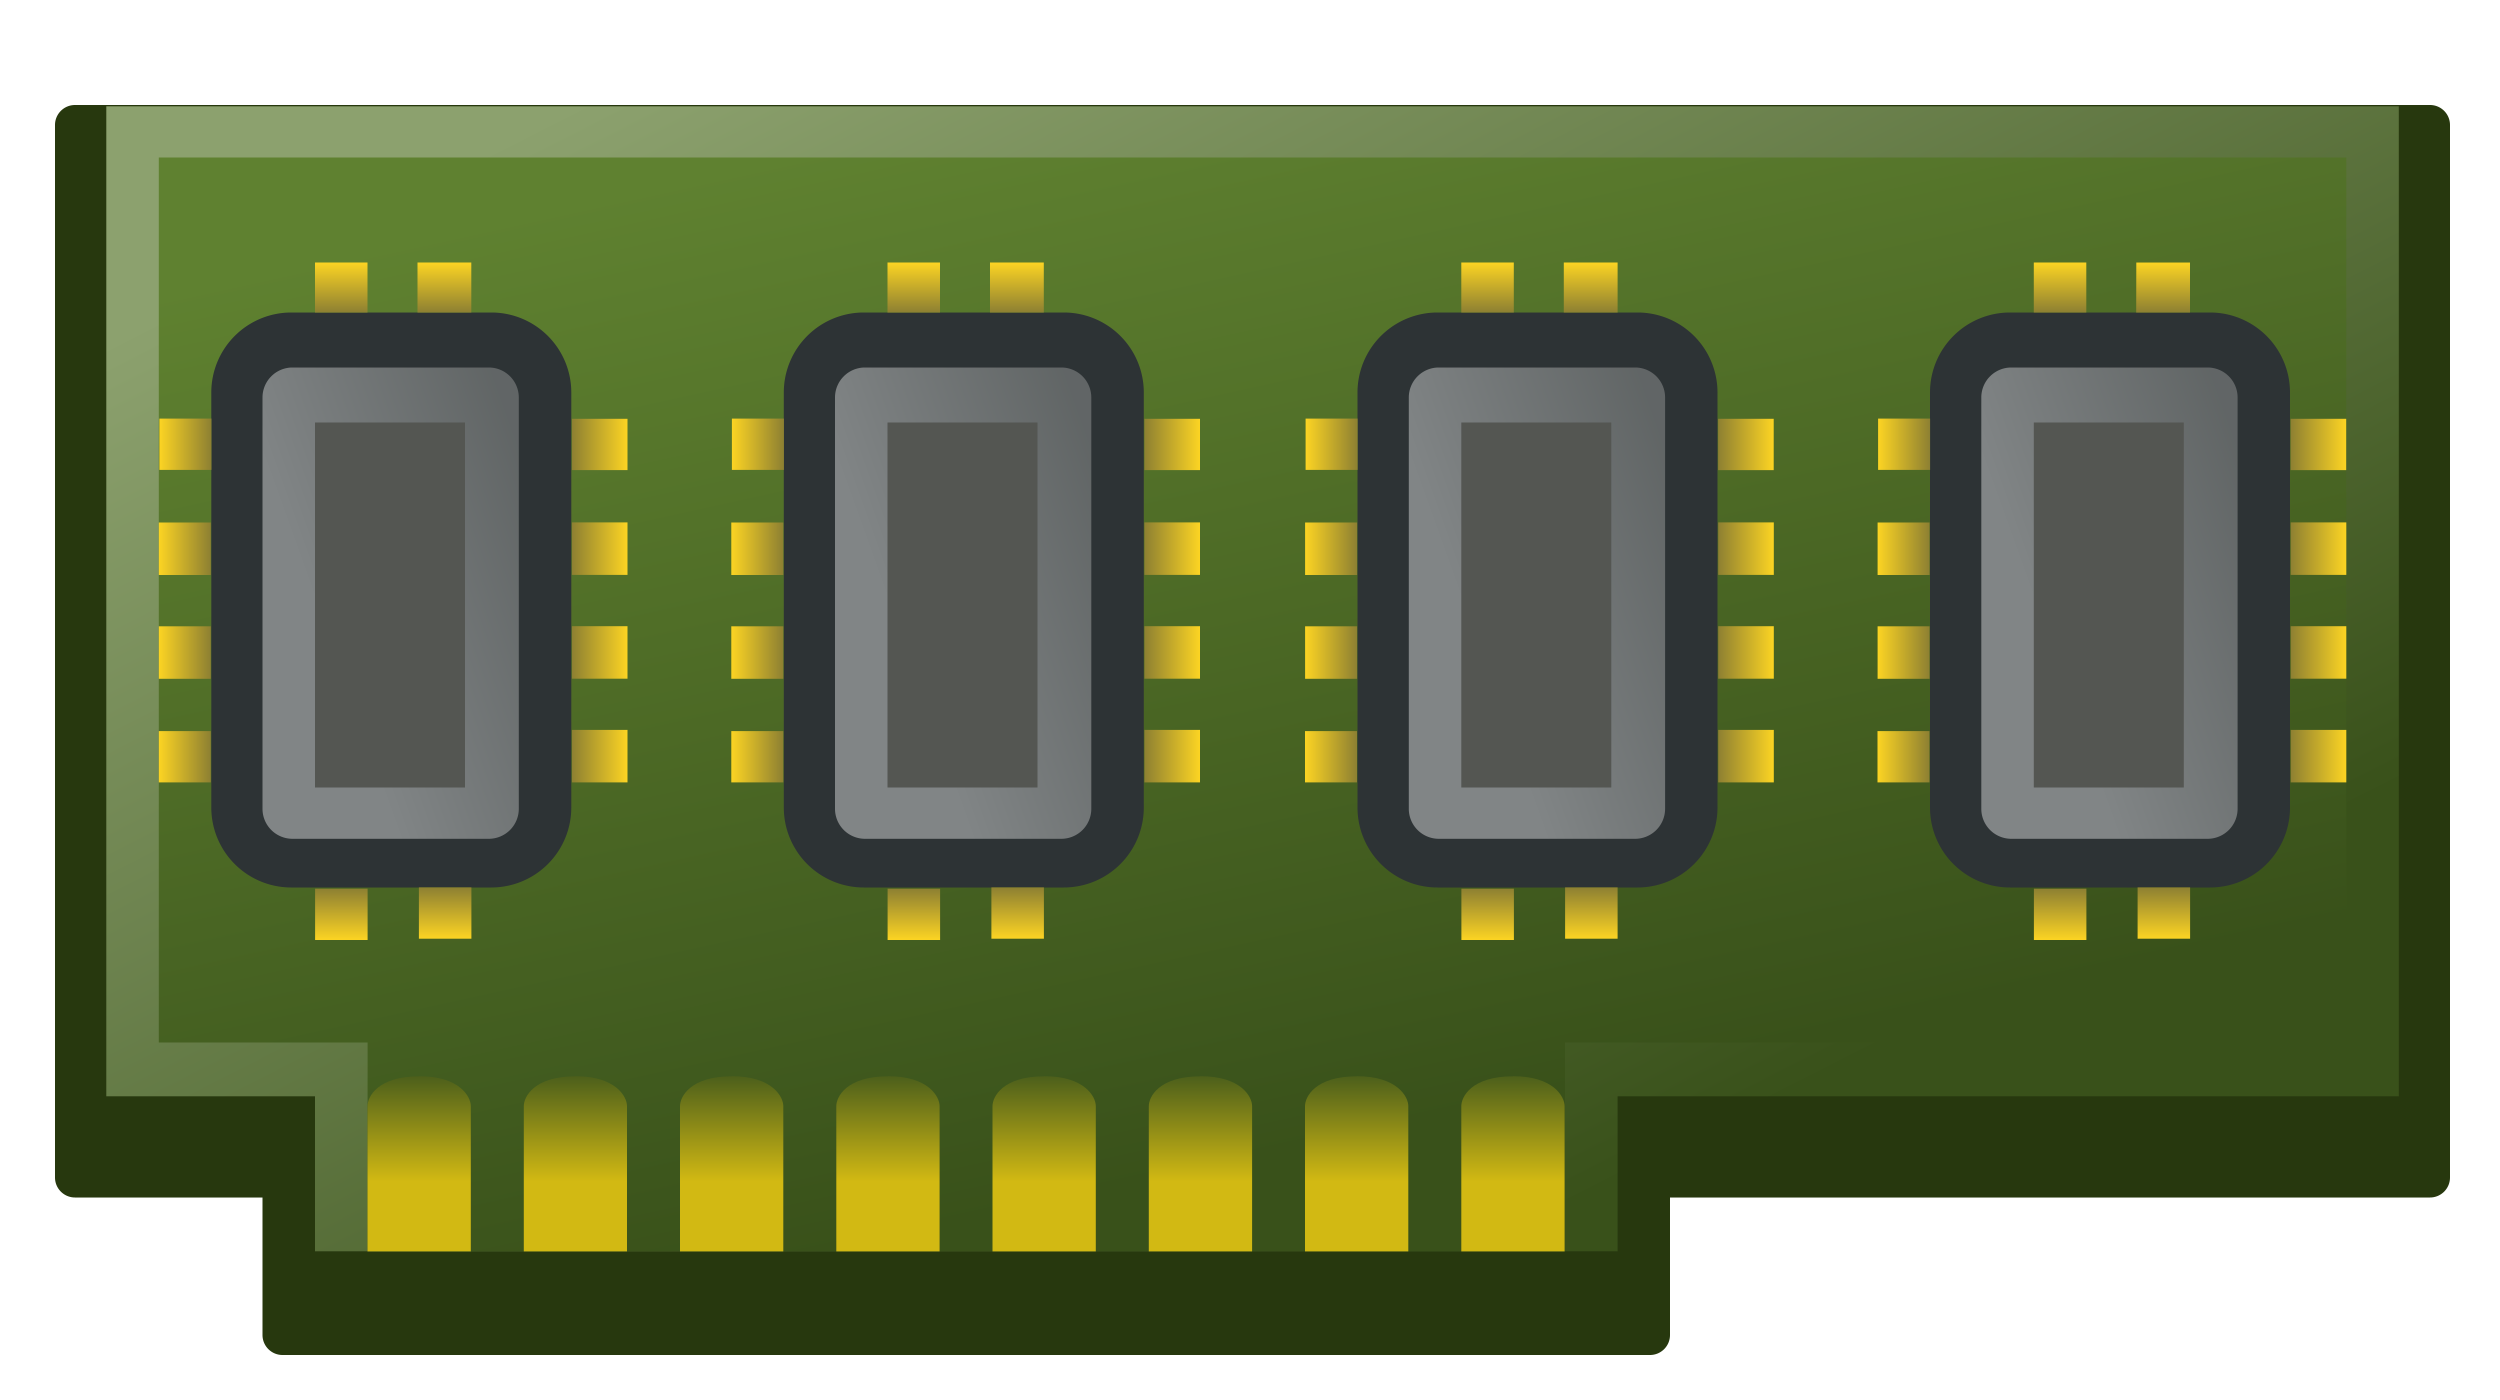 <svg xmlns="http://www.w3.org/2000/svg" xmlns:xlink="http://www.w3.org/1999/xlink" width="250" height="140" stroke="#000" stroke-linecap="round" stroke-linejoin="round" fill="#fff" fill-rule="evenodd" font-family="Roboto" font-size="14" text-anchor="middle"><defs><filter id="A" x="-2.3%" y="-4.4%" width="104.59%" height="112.8%"><feGaussianBlur in="SourceAlpha" stdDeviation="2"/><feOffset dy="5" result="B"/><feFlood flood-color="#000" flood-opacity=".3"/><feComposite in2="B" operator="in" result="C"/><feMerge><feMergeNode in="C"/><feMergeNode in="SourceGraphic"/></feMerge></filter><linearGradient id="B" x1="0%" y1="0%" x2="100%" y2="100%"><stop offset="10%" stop-color="#8ca16e"/><stop offset="80%" stop-color="#39511a"/></linearGradient><linearGradient id="C" x1="28%" y1="0%" x2="72%" y2="100%"><stop offset="0%" stop-color="#5f8130"/><stop offset="85%" stop-color="#39511a"/></linearGradient><linearGradient id="D" x1="50%" y1="0%" x2="50%" y2="100%"><stop offset="0%" stop-color="#4c5f1b"/><stop offset="60%" stop-color="#d2b913"/></linearGradient><linearGradient id="E" x1="0%" y1="83%" x2="100%" y2="17%"><stop offset="30%" stop-color="#fefefe"/><stop offset="100%" stop-color="#afb0ae"/></linearGradient><linearGradient id="F" x1="50%" y1="0%" x2="50%" y2="100%"><stop offset="0%" stop-color="#fcd423"/><stop offset="100%" stop-color="#8d8032"/></linearGradient><path id="G" d="M41.92 107.63c-4.17 0-5.17 2.07-5.17 2.98v14.53h10.33V110.6c0-.9-1.08-2.98-5.16-2.98z"/><path id="H" d="M21.13 39.25a8 8 0 0 1 8-8h20a8 8 0 0 1 8 8v41.5a8 8 0 0 1-8 8h-20a8 8 0 0 1-8-8z"/><path id="I" d="M0 0h5.25v5.56H0z"/></defs><g stroke="none"><path d="M161.5 109.25V123a2 2 0 0 1-2 2H22.75a2 2 0 0 1-2-2v-13.75H2a2 2 0 0 1-2-2V2a2 2 0 0 1 2-2h235.5a2 2 0 0 1 2 2v105.25a2 2 0 0 1-2 2z" filter="url(#A)" fill="#27380e" transform="translate(5.5 5.5)"/><path d="M161.76 109.63v15.5H31.5v-15.5H10.63v-99h229.25v99z" fill="url(#B)"/><path d="M156.5 104.25v20.88H36.76v-20.88H15.88v-88.5h218.75v88.5z" fill="url(#C)"/><g fill="url(#D)"><use xlink:href="#G"/><path d="M57.55 107.63c-4.17 0-5.17 2.07-5.17 2.98v14.53H62.7V110.6c0-.9-1.08-2.98-5.16-2.98z"/><use xlink:href="#G" x="31.25"/><use xlink:href="#G" x="46.88"/><use xlink:href="#G" x="62.5"/><use xlink:href="#G" x="78.13"/><use xlink:href="#G" x="93.75"/><use xlink:href="#G" x="109.38"/></g><use xlink:href="#H" fill="#2d3335"/><path d="M26.25 39.75a3 3 0 0 1 3-3h19.63a3 3 0 0 1 3 3v41.13a3 3 0 0 1-3 3H29.25a3 3 0 0 1-3-3z" fill="url(#E)" fill-opacity=".4"/><path d="M31.5 42.25h15v36.5h-15z" fill="#545652"/><g fill="url(#F)"><path d="M31.5 26.25h5.25v5H31.5z"/><path d="M41.75 26.25h5.38v5h-5.38z"/><path d="M0 0h5.13v5.2H0z" transform="matrix(0 -1 1 0 15.94 46.99)"/><path d="M0 0h5.25v5.2H0z" transform="matrix(0 -1 1 0 15.88 57.5)"/><path d="M0 0h5.25v5.2H0z" transform="matrix(0 -1 1 0 15.88 67.88)"/><path d="M0 0h5.13v5.2H0z" transform="matrix(0 -1 1 0 15.88 78.24)"/><path d="M0 0h5.13v5.56H0z" transform="matrix(0 1 -1 0 62.75 41.88)"/><use xlink:href="#I" transform="matrix(0 1 -1 0 62.75 52.24)"/><use xlink:href="#I" transform="matrix(0 1 -1 0 62.75 62.62)"/><use xlink:href="#I" transform="matrix(0 1 -1 0 62.75 72.99)"/><path d="M0 0h5.25v5.13H0z" transform="matrix(-1 0 0 -1 47.14 93.87)"/><path d="M0 0h5.25v5.13H0z" transform="matrix(-1 0 0 -1 36.76 94)"/></g><use xlink:href="#H" x="57.25" fill="#2d3335"/><path d="M83.5 39.75a3 3 0 0 1 3-3h19.63a3 3 0 0 1 3 3v41.13a3 3 0 0 1-3 3H86.5a3 3 0 0 1-3-3z" fill="url(#E)" fill-opacity=".4"/><path d="M88.75 42.25h15v36.5h-15z" fill="#545652"/><g fill="url(#F)"><path d="M88.75 26.25H94v5h-5.25z"/><path d="M99 26.25h5.38v5H99z"/><path d="M0 0h5.13v5.2H0z" transform="matrix(0 -1 1 0 73.19 46.99)"/><path d="M0 0h5.25v5.2H0z" transform="matrix(0 -1 1 0 73.13 57.5)"/><path d="M0 0h5.25v5.2H0z" transform="matrix(0 -1 1 0 73.13 67.88)"/><path d="M0 0h5.13v5.2H0z" transform="matrix(0 -1 1 0 73.13 78.24)"/><path d="M0 0h5.13v5.56H0z" transform="matrix(0 1 -1 0 120 41.88)"/><use xlink:href="#I" transform="matrix(0 1 -1 0 120 52.24)"/><use xlink:href="#I" transform="matrix(0 1 -1 0 120 62.62)"/><use xlink:href="#I" transform="matrix(0 1 -1 0 120 72.99)"/><path d="M0 0h5.25v5.13H0z" transform="matrix(-1 0 0 -1 104.39 93.87)"/><path d="M0 0h5.25v5.13H0z" transform="matrix(-1 0 0 -1 94.01 94)"/></g><use xlink:href="#H" x="114.62" fill="#2d3335"/><path d="M140.88 39.75a3 3 0 0 1 3-3h19.63a3 3 0 0 1 3 3v41.13a3 3 0 0 1-3 3h-19.63a3 3 0 0 1-3-3z" fill="url(#E)" fill-opacity=".4"/><path d="M146.13 42.25h15v36.5h-15z" fill="#545652"/><g fill="url(#F)"><path d="M146.13 26.25h5.25v5h-5.25z"/><path d="M156.38 26.25h5.38v5h-5.38z"/><path d="M0 0h5.13v5.2H0z" transform="matrix(0 -1 1 0 130.56 46.99)"/><path d="M0 0h5.25v5.2H0z" transform="matrix(0 -1 1 0 130.51 57.5)"/><path d="M0 0h5.25v5.2H0z" transform="matrix(0 -1 1 0 130.51 67.88)"/><path d="M0 0h5.13v5.2H0z" transform="matrix(0 -1 1 0 130.5 78.24)"/><path d="M0 0h5.13v5.56H0z" transform="matrix(0 1 -1 0 177.37 41.88)"/><use xlink:href="#I" transform="matrix(0 1 -1 0 177.38 52.24)"/><use xlink:href="#I" transform="matrix(0 1 -1 0 177.38 62.62)"/><use xlink:href="#I" transform="matrix(0 1 -1 0 177.38 72.99)"/><path d="M0 0h5.25v5.13H0z" transform="matrix(-1 0 0 -1 161.76 93.87)"/><path d="M0 0h5.25v5.13H0z" transform="matrix(-1 0 0 -1 151.39 94)"/></g><use xlink:href="#H" x="171.87" fill="#2d3335"/><path d="M198.13 39.75a3 3 0 0 1 3-3h19.63a3 3 0 0 1 3 3v41.13a3 3 0 0 1-3 3h-19.63a3 3 0 0 1-3-3z" fill="url(#E)" fill-opacity=".4"/><path d="M203.38 42.25h15v36.5h-15z" fill="#545652"/><g fill="url(#F)"><path d="M203.38 26.25h5.25v5h-5.25z"/><path d="M213.63 26.25H219v5h-5.38z"/><path d="M0 0h5.13v5.2H0z" transform="matrix(0 -1 1 0 187.81 46.99)"/><path d="M0 0h5.25v5.2H0z" transform="matrix(0 -1 1 0 187.76 57.5)"/><path d="M0 0h5.25v5.2H0z" transform="matrix(0 -1 1 0 187.76 67.88)"/><path d="M0 0h5.13v5.2H0z" transform="matrix(0 -1 1 0 187.75 78.24)"/><path d="M0 0h5.13v5.56H0z" transform="matrix(0 1 -1 0 234.62 41.88)"/><use xlink:href="#I" transform="matrix(0 1 -1 0 234.63 52.24)"/><use xlink:href="#I" transform="matrix(0 1 -1 0 234.63 62.62)"/><use xlink:href="#I" transform="matrix(0 1 -1 0 234.63 72.99)"/><path d="M0 0h5.25v5.13H0z" transform="matrix(-1 0 0 -1 219.01 93.87)"/><path d="M0 0h5.25v5.13H0z" transform="matrix(-1 0 0 -1 208.64 94)"/></g></g></svg>